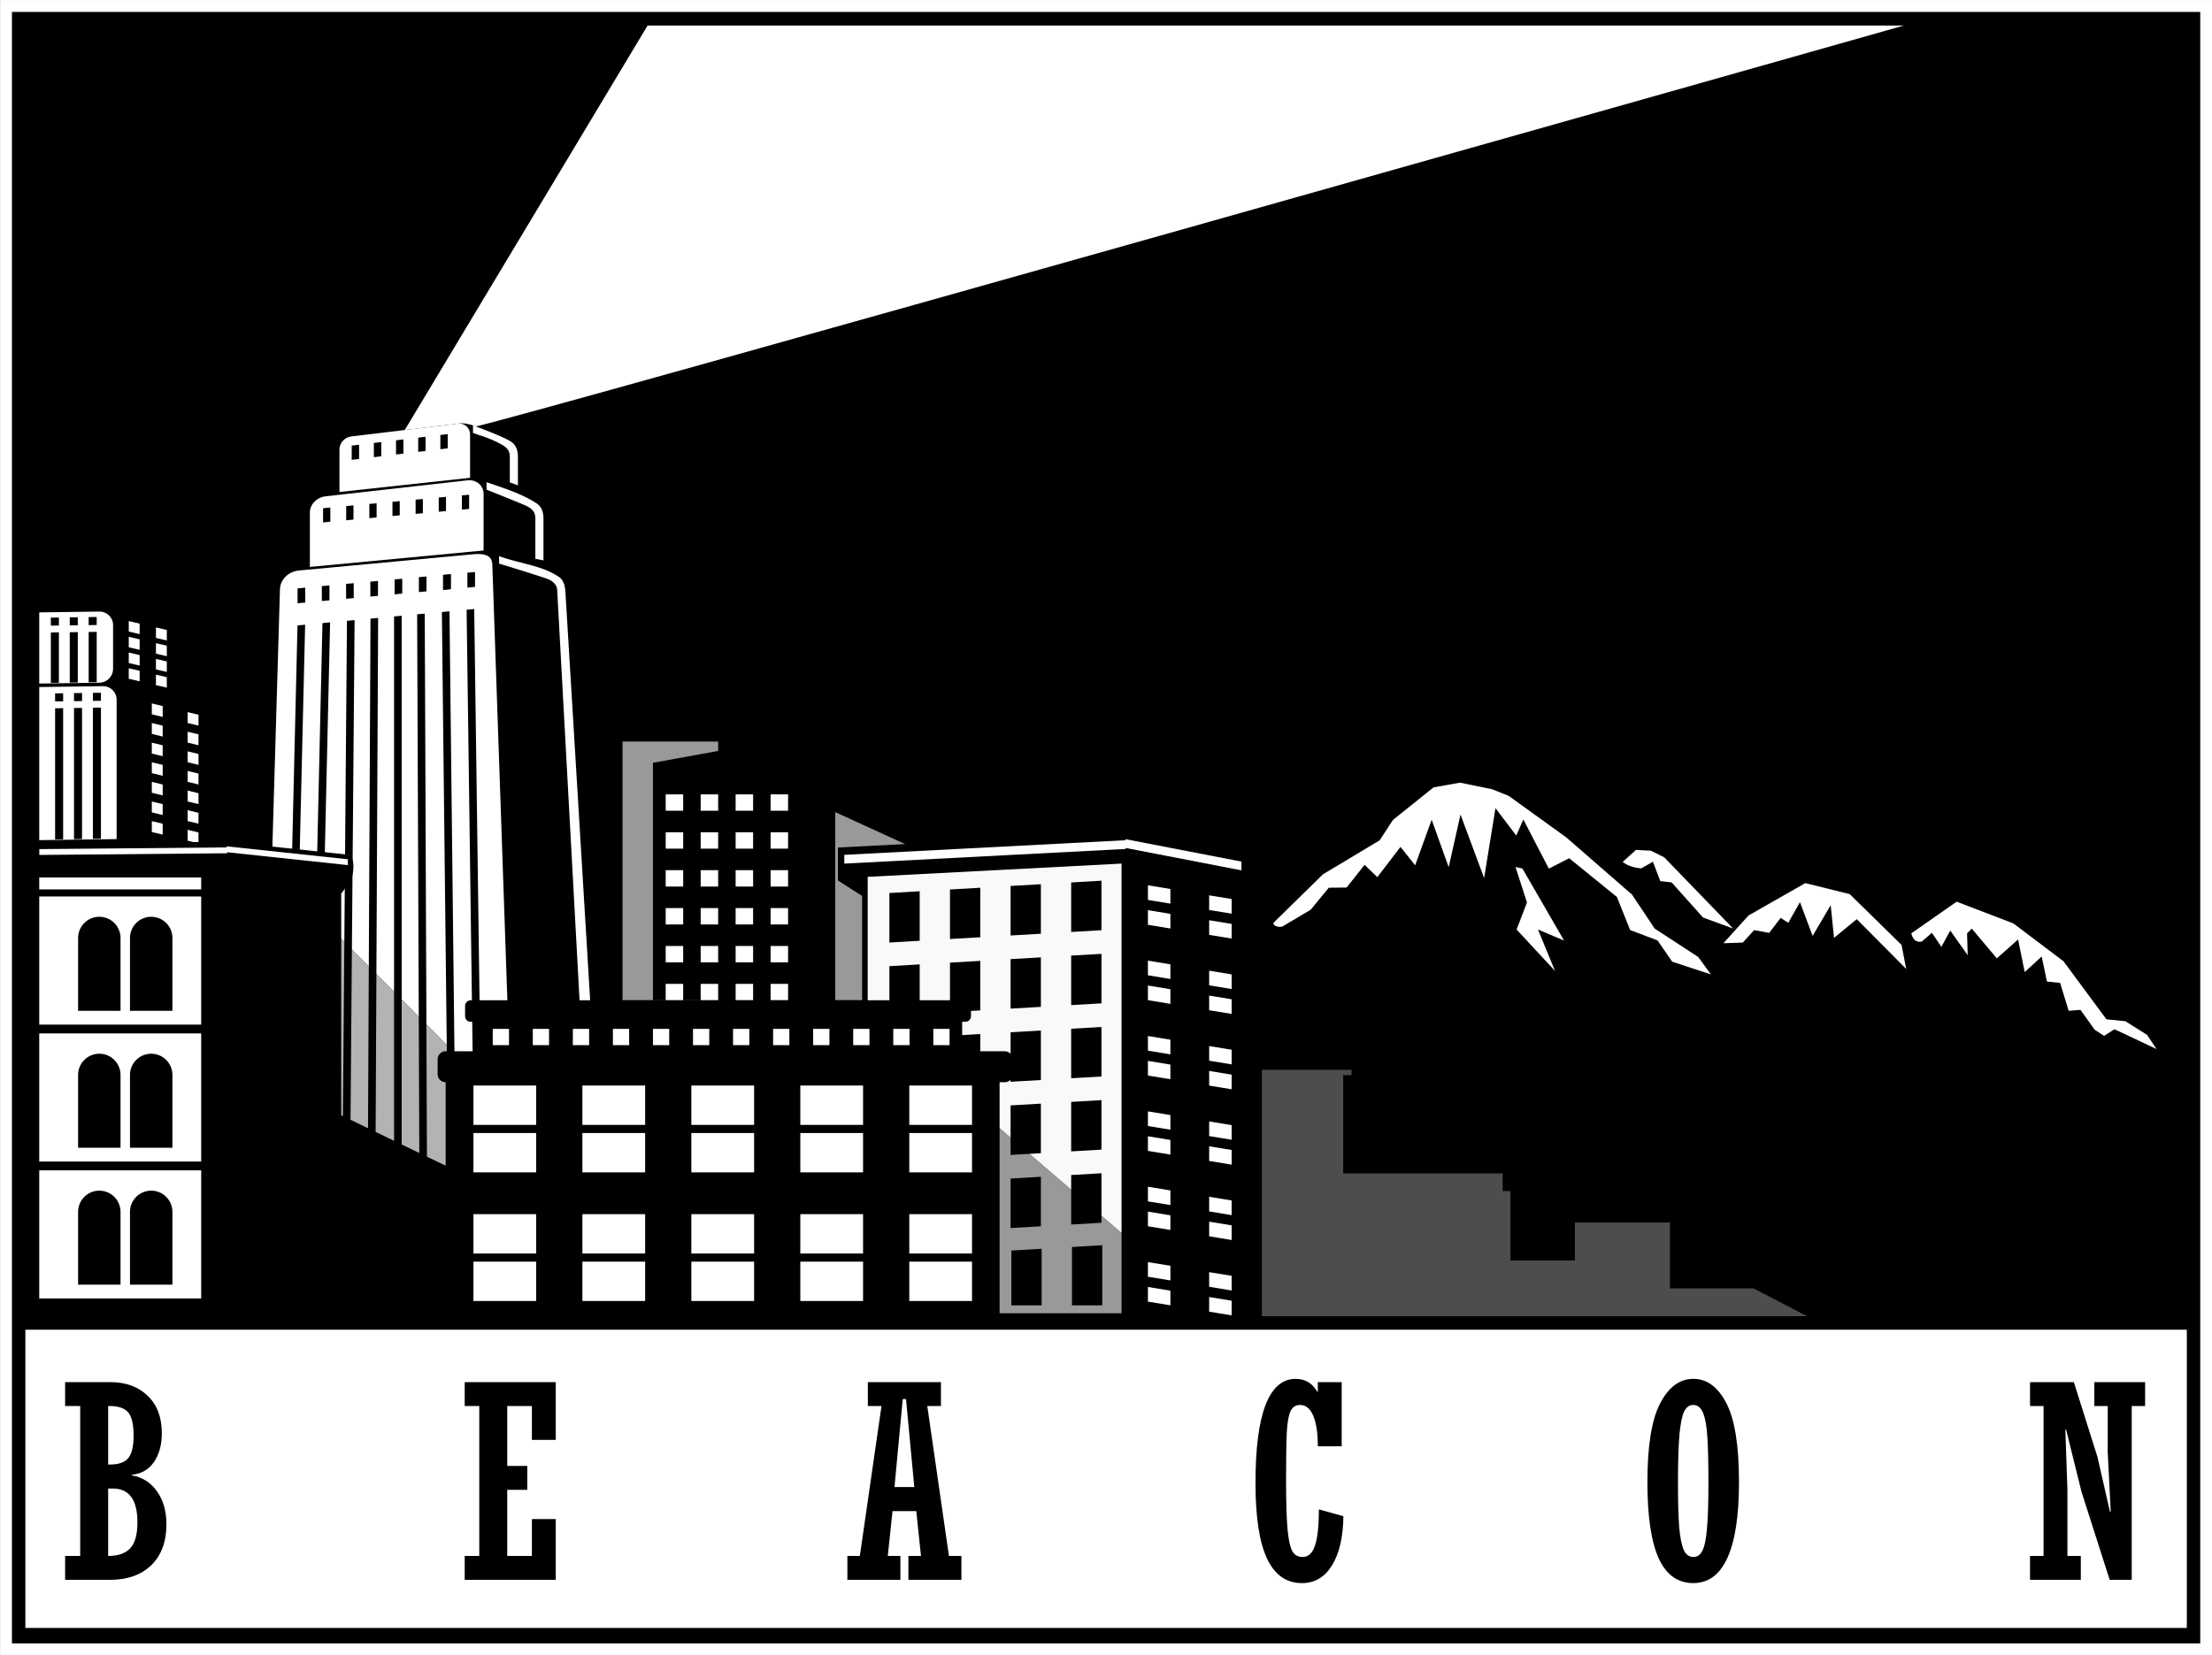 <?xml version="1.0" encoding="UTF-8" standalone="no"?>
<!-- Generator: Adobe Illustrator 16.0.0, SVG Export Plug-In . SVG Version: 6.00 Build 0)  -->

<svg
   version="1.1"
   id="Layer_1"
   x="0px"
   y="0px"
   width="1212.737"
   height="907.713"
   viewBox="0 0 1212.737 907.713"
   enable-background="new 0 0 1000 670.178"
   xml:space="preserve"
   sodipodi:docname="Beacon Pictures 1997.svg"
   inkscape:version="1.4 (86a8ad7, 2024-10-11)"
   xmlns:inkscape="http://www.inkscape.org/namespaces/inkscape"
   xmlns:sodipodi="http://sodipodi.sourceforge.net/DTD/sodipodi-0.dtd"
   xmlns="http://www.w3.org/2000/svg"
   xmlns:svg="http://www.w3.org/2000/svg"><rect x="0" y="0" width="1212.737" height="907.713" fill="#333333" stroke="none"/><defs
   id="defs3">
	
	
	
	
<filter
   style="color-interpolation-filters:sRGB"
   inkscape:label="Lightness-Contrast"
   id="filter14"
   x="0"
   y="0"
   width="1"
   height="1"><feColorMatrix
     values="1.093 0 0 0.029 -0.047 0 1.093 0 0.029 -0.047 0 0 1.093 0.029 -0.047 0 0 0 1 0"
     id="feColorMatrix14" /></filter><filter
   style="color-interpolation-filters:sRGB"
   inkscape:label="Lightness-Contrast"
   id="filter1"
   x="0"
   y="0"
   width="1"
   height="1"><feColorMatrix
     values="1.28 0 0 0.131 -0.14 0 1.28 0 0.131 -0.14 0 0 1.28 0.131 -0.14 0 0 0 1 0"
     id="feColorMatrix1" /></filter><filter
   style="color-interpolation-filters:sRGB"
   inkscape:label="Lightness-Contrast"
   id="filter2"
   x="0"
   y="0"
   width="1"
   height="1"><feColorMatrix
     values="1.256 0 0 0.029 -0.128 0 1.256 0 0.029 -0.128 0 0 1.256 0.029 -0.128 0 0 0 1 0"
     id="feColorMatrix2" /></filter><filter
   style="color-interpolation-filters:sRGB"
   inkscape:label="Lightness-Contrast"
   id="filter19"
   x="0"
   y="0"
   width="1"
   height="1"><feColorMatrix
     values="1.405 0 0 0.105 -0.202 0 1.405 0 0.105 -0.202 0 0 1.405 0.105 -0.202 0 0 0 1 0"
     id="feColorMatrix19" /></filter></defs><sodipodi:namedview
   id="namedview3"
   pagecolor="#ffffff"
   bordercolor="#000000"
   borderopacity="0.25"
   inkscape:showpageshadow="2"
   inkscape:pageopacity="0.0"
   inkscape:pagecheckerboard="0"
   inkscape:deskcolor="#d1d1d1"
   inkscape:zoom="0.89786112"
   inkscape:cx="605.88435"
   inkscape:cy="453.85638"
   inkscape:window-width="1920"
   inkscape:window-height="1017"
   inkscape:window-x="-8"
   inkscape:window-y="-8"
   inkscape:window-maximized="1"
   inkscape:current-layer="Layer_1"
   showgrid="false"
   showguides="false"
   inkscape:lockguides="true" />

<g
   id="g35"
   transform="matrix(1.564,0,0,1.564,-896.169,-355.255)"><g
     id="g31"><rect
       style="fill:#000000;fill-opacity:1;stroke:#ffffff;stroke-width:4.171;stroke-linecap:square;stroke-linejoin:miter;stroke-dasharray:none;stroke-opacity:1;paint-order:normal"
       id="rect1"
       width="771.264"
       height="576.229"
       x="575.104"
       y="229.239" /><g
       id="g30"><path
         id="rect5-5-2-8"
         style="fill:#ffffff;fill-opacity:1;stroke:none;stroke-width:7.189;stroke-linecap:square;stroke-linejoin:miter;stroke-dasharray:none;stroke-opacity:1;paint-order:normal"
         d="m 741.232,421.424 c -0.657,-0.036 -1.413,-0.019 -2.283,0.062 l -61.158,5.697 c -3.675,0.342 -6.662,3.212 -6.662,6.748 l -2.875,97.84 83.932,84.508 -6.576,-190.18 c -0.055,-1.593 0.219,-4.427 -4.377,-4.676 z" /><path
         id="rect5-5-2"
         style="fill:#b3b3b3;fill-opacity:1;stroke:none;stroke-width:7.189;stroke-linecap:square;stroke-linejoin:miter;stroke-dasharray:none;stroke-opacity:1;paint-order:normal"
         d="m 668.254,531.771 -2.093,73.688 87.139,42.049 -1.114,-31.23 z"
         sodipodi:nodetypes="ccccc" /><path
         id="rect5-5"
         style="fill:#ffffff;fill-opacity:1;stroke:none;stroke-width:5.917;stroke-linecap:square;stroke-linejoin:miter;stroke-dasharray:none;stroke-opacity:1;paint-order:normal"
         d="m 737.601,395.531 c -0.185,-0.002 -0.373,-0.002 -0.562,0.019 l -49.932,5.625 c -3.026,0.341 -5.484,2.79 -5.484,5.701 v 19.06 l 60.897,-5.769 v -19.807 c 0,-2.729 -2.148,-4.785 -4.919,-4.828 z"
         sodipodi:nodetypes="ssssccsss" /><path
         id="rect5"
         style="fill:#ffffff;fill-opacity:1;stroke:none;stroke-width:4.592;stroke-linecap:square;stroke-linejoin:miter;stroke-dasharray:none;stroke-opacity:1;paint-order:normal"
         d="m 734.082,375.661 c -0.139,-0.002 -0.28,-0.002 -0.423,0.015 l -37.544,4.505 c -2.275,0.273 -4.124,2.235 -4.124,4.566 v 14.911 l 45.789,-4.973 V 379.528 c 0,-2.185 -1.615,-3.833 -3.699,-3.867 z"
         sodipodi:nodetypes="ssssccsss" /><rect
         style="fill:#000000;fill-opacity:1;stroke:none;stroke-width:3.95;stroke-linecap:square;stroke-linejoin:miter;stroke-dasharray:none;stroke-opacity:1;paint-order:normal"
         id="rect5-9"
         width="2.608"
         height="4.985"
         x="701.194"
         y="466.838"
         transform="matrix(0.993,-0.119,0,1,0,0)"
         ry="0" /><rect
         style="fill:#000000;fill-opacity:1;stroke:none;stroke-width:3.912;stroke-linecap:square;stroke-linejoin:miter;stroke-dasharray:none;stroke-opacity:1;paint-order:normal"
         id="rect5-9-2"
         width="2.557"
         height="4.985"
         x="689.006"
         y="468.732"
         transform="matrix(0.996,-0.092,0,1,0,0)"
         ry="0" /><rect
         style="fill:#000000;fill-opacity:1;stroke:none;stroke-width:3.912;stroke-linecap:square;stroke-linejoin:miter;stroke-dasharray:none;stroke-opacity:1;paint-order:normal"
         id="rect5-9-2-1"
         width="2.557"
         height="4.985"
         x="697.147"
         y="468.732"
         transform="matrix(0.996,-0.092,0,1,0,0)"
         ry="0" /><rect
         style="fill:#000000;fill-opacity:1;stroke:none;stroke-width:3.912;stroke-linecap:square;stroke-linejoin:miter;stroke-dasharray:none;stroke-opacity:1;paint-order:normal"
         id="rect5-9-2-1-2"
         width="2.557"
         height="4.985"
         x="705.289"
         y="468.732"
         transform="matrix(0.996,-0.092,0,1,0,0)"
         ry="0" /><rect
         style="fill:#000000;fill-opacity:1;stroke:none;stroke-width:3.95;stroke-linecap:square;stroke-linejoin:miter;stroke-dasharray:none;stroke-opacity:1;paint-order:normal"
         id="rect5-9-4-82"
         width="2.608"
         height="4.985"
         x="709.018"
         y="466.838"
         transform="matrix(0.993,-0.119,0,1,0,0)"
         ry="0" /><rect
         style="fill:#000000;fill-opacity:1;stroke:none;stroke-width:3.95;stroke-linecap:square;stroke-linejoin:miter;stroke-dasharray:none;stroke-opacity:1;paint-order:normal"
         id="rect5-9-4-82-5"
         width="2.608"
         height="4.985"
         x="716.843"
         y="466.838"
         transform="matrix(0.993,-0.119,0,1,0,0)"
         ry="0" /><rect
         style="fill:#000000;fill-opacity:1;stroke:none;stroke-width:3.95;stroke-linecap:square;stroke-linejoin:miter;stroke-dasharray:none;stroke-opacity:1;paint-order:normal"
         id="rect5-9-4-82-1"
         width="2.608"
         height="4.985"
         x="724.667"
         y="466.838"
         transform="matrix(0.993,-0.119,0,1,0,0)"
         ry="0" /><rect
         style="fill:#000000;fill-opacity:1;stroke:none;stroke-width:3.95;stroke-linecap:square;stroke-linejoin:miter;stroke-dasharray:none;stroke-opacity:1;paint-order:normal"
         id="rect5-9-4-82-11"
         width="2.608"
         height="4.985"
         x="732.491"
         y="466.838"
         transform="matrix(0.993,-0.119,0,1,0,0)"
         ry="0" /><rect
         style="fill:#000000;fill-opacity:1;stroke:none;stroke-width:3.912;stroke-linecap:square;stroke-linejoin:miter;stroke-dasharray:none;stroke-opacity:1;paint-order:normal"
         id="rect5-9-2-1-22"
         width="2.557"
         height="4.985"
         x="713.431"
         y="468.732"
         transform="matrix(0.996,-0.092,0,1,0,0)"
         ry="0" /><rect
         style="fill:#000000;fill-opacity:1;stroke:none;stroke-width:3.912;stroke-linecap:square;stroke-linejoin:miter;stroke-dasharray:none;stroke-opacity:1;paint-order:normal"
         id="rect5-9-2-1-8"
         width="2.557"
         height="4.985"
         x="721.572"
         y="468.732"
         transform="matrix(0.996,-0.092,0,1,0,0)"
         ry="0" /><rect
         style="fill:#000000;fill-opacity:1;stroke:none;stroke-width:3.912;stroke-linecap:square;stroke-linejoin:miter;stroke-dasharray:none;stroke-opacity:1;paint-order:normal"
         id="rect5-9-2-1-7"
         width="2.557"
         height="4.985"
         x="729.714"
         y="468.732"
         transform="matrix(0.996,-0.092,0,1,0,0)"
         ry="0" /><rect
         style="fill:#000000;fill-opacity:1;stroke:none;stroke-width:3.912;stroke-linecap:square;stroke-linejoin:miter;stroke-dasharray:none;stroke-opacity:1;paint-order:normal"
         id="rect5-9-2-1-1"
         width="2.557"
         height="4.985"
         x="737.855"
         y="468.732"
         transform="matrix(0.996,-0.092,0,1,0,0)"
         ry="0" /><rect
         style="fill:#000000;fill-opacity:1;stroke:none;stroke-width:4.103;stroke-linecap:square;stroke-linejoin:miter;stroke-dasharray:none;stroke-opacity:1;paint-order:normal"
         id="rect5-9-2-8"
         width="2.682"
         height="5.229"
         x="680.029"
         y="496.013"
         transform="matrix(0.996,-0.092,0,1,0,0)"
         ry="0" /><rect
         style="fill:#000000;fill-opacity:1;stroke:none;stroke-width:4.103;stroke-linecap:square;stroke-linejoin:miter;stroke-dasharray:none;stroke-opacity:1;paint-order:normal"
         id="rect5-9-2-1-9"
         width="2.682"
         height="5.229"
         x="688.568"
         y="496.013"
         transform="matrix(0.996,-0.092,0,1,0,0)"
         ry="0" /><rect
         style="fill:#000000;fill-opacity:1;stroke:none;stroke-width:4.103;stroke-linecap:square;stroke-linejoin:miter;stroke-dasharray:none;stroke-opacity:1;paint-order:normal"
         id="rect5-9-2-1-2-2"
         width="2.682"
         height="5.229"
         x="697.107"
         y="496.013"
         transform="matrix(0.996,-0.092,0,1,0,0)"
         ry="0" /><rect
         style="fill:#000000;fill-opacity:1;stroke:none;stroke-width:4.103;stroke-linecap:square;stroke-linejoin:miter;stroke-dasharray:none;stroke-opacity:1;paint-order:normal"
         id="rect5-9-2-1-22-7"
         width="2.682"
         height="5.229"
         x="705.646"
         y="496.013"
         transform="matrix(0.996,-0.092,0,1,0,0)"
         ry="0" /><rect
         style="fill:#000000;fill-opacity:1;stroke:none;stroke-width:4.103;stroke-linecap:square;stroke-linejoin:miter;stroke-dasharray:none;stroke-opacity:1;paint-order:normal"
         id="rect5-9-2-1-8-9"
         width="2.682"
         height="5.229"
         x="714.185"
         y="496.013"
         transform="matrix(0.996,-0.092,0,1,0,0)"
         ry="0" /><rect
         style="fill:#000000;fill-opacity:1;stroke:none;stroke-width:4.103;stroke-linecap:square;stroke-linejoin:miter;stroke-dasharray:none;stroke-opacity:1;paint-order:normal"
         id="rect5-9-2-1-7-5"
         width="2.682"
         height="5.229"
         x="722.725"
         y="496.013"
         transform="matrix(0.996,-0.092,0,1,0,0)"
         ry="0" /><rect
         style="fill:#000000;fill-opacity:1;stroke:none;stroke-width:4.103;stroke-linecap:square;stroke-linejoin:miter;stroke-dasharray:none;stroke-opacity:1;paint-order:normal"
         id="rect5-9-2-1-1-4"
         width="2.682"
         height="5.229"
         x="731.264"
         y="496.013"
         transform="matrix(0.996,-0.092,0,1,0,0)"
         ry="0" /><rect
         style="fill:#000000;fill-opacity:1;stroke:none;stroke-width:4.103;stroke-linecap:square;stroke-linejoin:miter;stroke-dasharray:none;stroke-opacity:1;paint-order:normal"
         id="rect5-9-2-1-7-5-3"
         width="2.682"
         height="5.229"
         x="731.264"
         y="496.013"
         transform="matrix(0.996,-0.092,0,1,0,0)"
         ry="0" /><rect
         style="fill:#000000;fill-opacity:1;stroke:none;stroke-width:4.103;stroke-linecap:square;stroke-linejoin:miter;stroke-dasharray:none;stroke-opacity:1;paint-order:normal"
         id="rect5-9-2-1-1-4-1"
         width="2.682"
         height="5.229"
         x="739.803"
         y="496.013"
         transform="matrix(0.996,-0.092,0,1,0,0)"
         ry="0" /><path
         id="rect5-9-2-8-3"
         style="fill:#000000;stroke-width:4.094;stroke-linecap:square"
         d="m 677.284,446.44 2.677,-0.248 -4.804,201.317 -2.671,-10e-6 z"
         sodipodi:nodetypes="ccccc" /><path
         id="rect5-9-2-1-9-3"
         style="fill:#000000;stroke-width:4.094;stroke-linecap:square"
         d="m 686.036,445.629 2.677,-0.248 -4.638,202.128 h -2.671 z"
         sodipodi:nodetypes="ccccc" /><path
         id="rect5-9-2-1-2-2-4"
         style="fill:#000000;stroke-width:4.094;stroke-linecap:square"
         d="m 694.625,444.833 2.673,-0.248 -1.656,202.924 h -2.671 z"
         sodipodi:nodetypes="ccccc" /><path
         id="rect5-9-2-1-22-7-1"
         style="fill:#000000;stroke-width:4.094;stroke-linecap:square"
         d="m 702.878,444.068 2.674,-0.248 -0.994,203.689 h -2.674 z"
         sodipodi:nodetypes="ccccc" /><path
         id="rect5-9-2-1-8-9-1"
         style="fill:#000000;stroke-width:4.094;stroke-linecap:square"
         d="m 711.136,443.302 2.671,-0.248 v 204.455 h -2.671 z"
         sodipodi:nodetypes="ccccc" /><path
         id="rect5-9-2-1-7-5-38"
         style="fill:#000000;stroke-width:4.094;stroke-linecap:square"
         d="m 719.226,442.552 2.669,-0.247 0.828,205.204 h -2.671 z"
         sodipodi:nodetypes="ccccc" /><path
         id="rect5-9-2-1-7-5-3-7"
         style="fill:#000000;stroke-width:4.094;stroke-linecap:square"
         d="m 727.896,441.748 2.668,-0.247 2.319,206.008 h -2.671 z"
         sodipodi:nodetypes="ccccc" /><path
         id="rect5-9-2-1-1-4-1-4"
         style="fill:#000000;stroke-width:4.094;stroke-linecap:square"
         d="m 736.565,440.945 2.667,-0.247 2.816,206.812 h -2.671 z"
         sodipodi:nodetypes="ccccc" /><path
         id="path5-7-7"
         style="fill:#ffffff;stroke-linecap:square"
         d="m 747.949,422.171 v 2.592 c 0,0 16.583,5.033 17.743,5.703 2.063,1.191 2.654,2.334 2.654,4.142 l 11.608,212.901 h 4.136 L 771.193,434.591 c -0.144,-2.385 -0.789,-4.337 -2.597,-5.381 -6.124,-3.924 -13.37,-4.41 -20.646,-7.039 z"
         sodipodi:nodetypes="ccssccscc" /><path
         id="path5-7"
         style="fill:#ffffff;stroke-linecap:square"
         d="m 743.543,396.232 v 2.609 c 0,0 13.306,5.266 14.465,5.936 2.063,1.191 2.652,2.334 2.652,4.143 v 14.164 l 2.848,0.56 v -14.741 c 0,-2.39 -0.789,-4.337 -2.598,-5.381 -5.194,-3.328 -11.218,-5.195 -17.367,-7.289 z"
         sodipodi:nodetypes="ccssccscc" /><path
         id="path5"
         style="fill:#ffffff;stroke-linecap:square"
         d="m 738.805,376.297 v 2.674 c 1.778,0.701 5.776,1.599 10.246,4.18 2.063,1.191 2.654,2.334 2.654,4.143 v 8.986 l 2.848,1.057 v -10.06 c 0,-2.39 -0.789,-4.337 -2.598,-5.381 -2.182,-1.437 -9.326,-4.177 -13.15,-5.598 z"
         sodipodi:nodetypes="ccssccscc" /></g><path
       id="rect19-2"
       style="fill:#999999;stroke-width:2.045;stroke-linecap:square"
       d="m 865.762,511.892 33.331,15.259 v 50.73 h -33.331 z"
       sodipodi:nodetypes="ccccc" /><path
       style="fill:#ffffff;fill-opacity:1;stroke:none;stroke-width:4.045;stroke-linecap:square;stroke-linejoin:miter;stroke-dasharray:none;stroke-opacity:1;paint-order:normal"
       d="m 714.888,377.929 85.125,-141.839 h 440.413 c 0,0 -499.647,141.545 -500.693,140.553 -1.898,-0.768 -4.301,-1.311 -6.073,-0.967 z"
       id="path26"
       sodipodi:nodetypes="cccccc" /><g
       id="g16"><path
         id="rect14-0"
         style="fill:#ffffff;stroke-width:84.802;stroke-linecap:round;stroke-linejoin:round;paint-order:stroke fill markers"
         d="m 586.756,468.05 v 53.688 l 27.123,-0.371 3e-5,-48.872 c 0,-2.668 -2.147,-4.787 -4.814,-4.75 z"
         sodipodi:nodetypes="cccssc" /><path
         id="rect14"
         style="fill:#ffffff;stroke-width:84.802;stroke-linecap:round;stroke-linejoin:round;paint-order:stroke fill markers"
         d="m 586.756,441.875 v 24.949 l 21.066,-0.289 c 2.668,-0.037 4.814,-2.215 4.814,-4.882 v -15.316 c 0,-2.668 -2.147,-4.787 -4.814,-4.75 z"
         sodipodi:nodetypes="ccssssc" /><rect
         style="fill:#000000;stroke-width:86;stroke-linecap:round;stroke-linejoin:round;paint-order:stroke fill markers"
         id="rect15"
         width="2.816"
         height="2.816"
         x="590.825"
         y="451.983"
         transform="matrix(1,-0.014,0,1,0,0)" /><rect
         style="fill:#000000;stroke-width:86;stroke-linecap:round;stroke-linejoin:round;paint-order:stroke fill markers"
         id="rect15-2"
         width="2.816"
         height="2.816"
         x="597.452"
         y="451.983"
         transform="matrix(1,-0.014,0,1,0,0)" /><rect
         style="fill:#000000;stroke-width:86;stroke-linecap:round;stroke-linejoin:round;paint-order:stroke fill markers"
         id="rect15-2-0"
         width="2.816"
         height="2.816"
         x="604.078"
         y="451.983"
         transform="matrix(1,-0.014,0,1,0,0)" /><rect
         style="fill:#000000;stroke-width:215.369;stroke-linecap:round;stroke-linejoin:round;paint-order:stroke fill markers"
         id="rect15-4"
         width="2.816"
         height="17.66"
         x="590.825"
         y="457.201"
         transform="matrix(1,-0.014,0,1,0,0)" /><rect
         style="fill:#000000;stroke-width:215.369;stroke-linecap:round;stroke-linejoin:round;paint-order:stroke fill markers"
         id="rect15-2-8"
         width="2.816"
         height="17.66"
         x="597.452"
         y="457.201"
         transform="matrix(1,-0.014,0,1,0,0)" /><rect
         style="fill:#000000;stroke-width:215.369;stroke-linecap:round;stroke-linejoin:round;paint-order:stroke fill markers"
         id="rect15-2-0-6"
         width="2.816"
         height="17.66"
         x="604.078"
         y="457.201"
         transform="matrix(1,-0.014,0,1,0,0)" /><rect
         style="fill:#000000;stroke-width:86;stroke-linecap:round;stroke-linejoin:round;paint-order:stroke fill markers"
         id="rect15-9"
         width="2.816"
         height="2.816"
         x="592.316"
         y="478.572"
         transform="matrix(1,-0.014,0,1,0,0)" /><rect
         style="fill:#000000;stroke-width:86;stroke-linecap:round;stroke-linejoin:round;paint-order:stroke fill markers"
         id="rect15-2-3"
         width="2.816"
         height="2.816"
         x="598.943"
         y="478.572"
         transform="matrix(1,-0.014,0,1,0,0)" /><rect
         style="fill:#000000;stroke-width:86;stroke-linecap:round;stroke-linejoin:round;paint-order:stroke fill markers"
         id="rect15-2-0-0"
         width="2.816"
         height="2.816"
         x="605.569"
         y="478.572"
         transform="matrix(1,-0.014,0,1,0,0)" /><rect
         style="fill:#000000;stroke-width:347.533;stroke-linecap:round;stroke-linejoin:round;paint-order:stroke fill markers"
         id="rect15-4-0"
         width="2.816"
         height="45.985"
         x="592.316"
         y="483.79"
         transform="matrix(1,-0.014,0,1,0,0)" /><rect
         style="fill:#000000;stroke-width:347.533;stroke-linecap:round;stroke-linejoin:round;paint-order:stroke fill markers"
         id="rect15-2-8-8"
         width="2.816"
         height="45.985"
         x="598.943"
         y="483.79"
         transform="matrix(1,-0.014,0,1,0,0)" /><rect
         style="fill:#000000;stroke-width:347.533;stroke-linecap:round;stroke-linejoin:round;paint-order:stroke fill markers"
         id="rect15-2-0-6-7"
         width="2.816"
         height="45.985"
         x="605.569"
         y="483.79"
         transform="matrix(1,-0.014,0,1,0,0)" /><rect
         style="fill:#ffffff;stroke-width:94.912;stroke-linecap:round;stroke-linejoin:round;paint-order:stroke fill markers"
         id="rect17"
         width="3.913"
         height="3.678"
         x="634.634"
         y="300.224"
         transform="matrix(0.974,0.228,0,1,0,0)" /><rect
         style="fill:#ffffff;stroke-width:94.912;stroke-linecap:round;stroke-linejoin:round;paint-order:stroke fill markers"
         id="rect17-6"
         width="3.913"
         height="3.678"
         x="634.634"
         y="305.741"
         transform="matrix(0.974,0.228,0,1,0,0)" /><rect
         style="fill:#ffffff;stroke-width:94.912;stroke-linecap:round;stroke-linejoin:round;paint-order:stroke fill markers"
         id="rect17-6-5"
         width="3.913"
         height="3.678"
         x="634.634"
         y="311.257"
         transform="matrix(0.974,0.228,0,1,0,0)" /><rect
         style="fill:#ffffff;stroke-width:94.912;stroke-linecap:round;stroke-linejoin:round;paint-order:stroke fill markers"
         id="rect17-6-8"
         width="3.913"
         height="3.678"
         x="634.634"
         y="316.774"
         transform="matrix(0.974,0.228,0,1,0,0)" /><rect
         style="fill:#ffffff;stroke-width:94.912;stroke-linecap:round;stroke-linejoin:round;paint-order:stroke fill markers"
         id="rect17-5"
         width="3.913"
         height="3.678"
         x="644.416"
         y="300.224"
         transform="matrix(0.974,0.228,0,1,0,0)" /><rect
         style="fill:#ffffff;stroke-width:94.912;stroke-linecap:round;stroke-linejoin:round;paint-order:stroke fill markers"
         id="rect17-6-86"
         width="3.913"
         height="3.678"
         x="644.416"
         y="305.741"
         transform="matrix(0.974,0.228,0,1,0,0)" /><rect
         style="fill:#ffffff;stroke-width:94.912;stroke-linecap:round;stroke-linejoin:round;paint-order:stroke fill markers"
         id="rect17-6-5-1"
         width="3.913"
         height="3.678"
         x="644.416"
         y="311.257"
         transform="matrix(0.974,0.228,0,1,0,0)" /><rect
         style="fill:#ffffff;stroke-width:94.912;stroke-linecap:round;stroke-linejoin:round;paint-order:stroke fill markers"
         id="rect17-6-8-5"
         width="3.913"
         height="3.678"
         x="644.416"
         y="316.774"
         transform="matrix(0.974,0.228,0,1,0,0)" /><rect
         style="fill:#ffffff;stroke-width:96.772;stroke-linecap:round;stroke-linejoin:round;paint-order:stroke fill markers"
         id="rect17-51"
         width="3.921"
         height="3.816"
         x="644.256"
         y="321.75"
         transform="matrix(0.972,0.236,0,1,0,0)" /><rect
         style="fill:#ffffff;stroke-width:96.772;stroke-linecap:round;stroke-linejoin:round;paint-order:stroke fill markers"
         id="rect17-6-9"
         width="3.921"
         height="3.816"
         x="644.256"
         y="328.628"
         transform="matrix(0.972,0.236,0,1,0,0)" /><rect
         style="fill:#ffffff;stroke-width:96.772;stroke-linecap:round;stroke-linejoin:round;paint-order:stroke fill markers"
         id="rect17-5-5"
         width="3.921"
         height="3.816"
         x="657.171"
         y="321.75"
         transform="matrix(0.972,0.236,0,1,0,0)" /><rect
         style="fill:#ffffff;stroke-width:96.772;stroke-linecap:round;stroke-linejoin:round;paint-order:stroke fill markers"
         id="rect17-6-86-4"
         width="3.921"
         height="3.816"
         x="657.171"
         y="328.628"
         transform="matrix(0.972,0.236,0,1,0,0)" /><rect
         style="fill:#ffffff;stroke-width:96.772;stroke-linecap:round;stroke-linejoin:round;paint-order:stroke fill markers"
         id="rect17-6-9-6"
         width="3.921"
         height="3.816"
         x="644.256"
         y="335.506"
         transform="matrix(0.972,0.236,0,1,0,0)" /><rect
         style="fill:#ffffff;stroke-width:96.772;stroke-linecap:round;stroke-linejoin:round;paint-order:stroke fill markers"
         id="rect17-6-86-4-3"
         width="3.921"
         height="3.816"
         x="657.171"
         y="335.506"
         transform="matrix(0.972,0.236,0,1,0,0)" /><rect
         style="fill:#ffffff;stroke-width:96.772;stroke-linecap:round;stroke-linejoin:round;paint-order:stroke fill markers"
         id="rect17-6-9-4"
         width="3.921"
         height="3.816"
         x="644.256"
         y="342.384"
         transform="matrix(0.972,0.236,0,1,0,0)" /><rect
         style="fill:#ffffff;stroke-width:96.772;stroke-linecap:round;stroke-linejoin:round;paint-order:stroke fill markers"
         id="rect17-6-86-4-6"
         width="3.921"
         height="3.816"
         x="657.171"
         y="342.384"
         transform="matrix(0.972,0.236,0,1,0,0)" /><rect
         style="fill:#ffffff;stroke-width:96.772;stroke-linecap:round;stroke-linejoin:round;paint-order:stroke fill markers"
         id="rect17-6-9-6-2"
         width="3.921"
         height="3.816"
         x="644.256"
         y="349.261"
         transform="matrix(0.972,0.236,0,1,0,0)" /><rect
         style="fill:#ffffff;stroke-width:96.772;stroke-linecap:round;stroke-linejoin:round;paint-order:stroke fill markers"
         id="rect17-6-86-4-3-5"
         width="3.921"
         height="3.816"
         x="657.171"
         y="349.261"
         transform="matrix(0.972,0.236,0,1,0,0)" /><rect
         style="fill:#ffffff;stroke-width:96.772;stroke-linecap:round;stroke-linejoin:round;paint-order:stroke fill markers"
         id="rect17-6-9-5"
         width="3.921"
         height="3.816"
         x="644.256"
         y="356.139"
         transform="matrix(0.972,0.236,0,1,0,0)" /><rect
         style="fill:#ffffff;stroke-width:96.772;stroke-linecap:round;stroke-linejoin:round;paint-order:stroke fill markers"
         id="rect17-6-86-4-61"
         width="3.921"
         height="3.816"
         x="657.171"
         y="356.139"
         transform="matrix(0.972,0.236,0,1,0,0)" /><rect
         style="fill:#ffffff;stroke-width:96.772;stroke-linecap:round;stroke-linejoin:round;paint-order:stroke fill markers"
         id="rect17-6-9-6-4"
         width="3.921"
         height="3.816"
         x="644.256"
         y="363.017"
         transform="matrix(0.972,0.236,0,1,0,0)" /><rect
         style="fill:#ffffff;stroke-width:96.772;stroke-linecap:round;stroke-linejoin:round;paint-order:stroke fill markers"
         id="rect17-6-86-4-3-4"
         width="3.921"
         height="3.816"
         x="657.171"
         y="363.017"
         transform="matrix(0.972,0.236,0,1,0,0)" /></g><g
       id="g15"><path
         id="rect4"
         style="fill:#000000;stroke-width:4.373;stroke-linecap:square"
         d="m 586.756,522.929 65.882,-0.619 42.548,4.544 c 2.151,0.269 2.385,6.993 0,10.158 l -2.577,3.476 V 682.451 H 586.756 Z"
         sodipodi:nodetypes="cccccccc" /><rect
         style="fill:#ffffff;stroke-width:138.057;stroke-linecap:round;stroke-linejoin:round;paint-order:stroke fill markers"
         id="rect3-8"
         width="56.772"
         height="44.93"
         x="586.756"
         y="541.491" /><rect
         style="fill:#ffffff;stroke-width:30.988;stroke-linecap:round;stroke-linejoin:round;paint-order:stroke fill markers"
         id="rect2"
         width="65.885"
         height="2.048"
         x="586.782"
         y="530.157"
         transform="matrix(1,-0.009,0,1,0,0)" /><rect
         style="fill:#ffffff;stroke-width:31.075;stroke-linecap:round;stroke-linejoin:round;paint-order:stroke fill markers"
         id="rect2-7"
         width="42.79"
         height="2.048"
         x="656.349"
         y="454.334"
         transform="matrix(0.994,0.106,0,1,0,0)" /><rect
         style="fill:#ffffff;stroke-width:42.118;stroke-linecap:round;stroke-linejoin:round;paint-order:stroke fill markers"
         id="rect3"
         width="56.772"
         height="4.182"
         x="586.756"
         y="534.824" /><path
         id="path3"
         style="fill:#000000;stroke-width:104.353;stroke-linecap:round;stroke-linejoin:round;paint-order:stroke fill markers"
         d="m 607.814,548.613 a 7.437,7.437 0 0 0 -7.438,7.438 v 25.525 h 14.875 v -25.525 a 7.437,7.437 0 0 0 -7.438,-7.438 z" /><path
         id="path3-6"
         style="fill:#000000;stroke-width:104.353;stroke-linecap:round;stroke-linejoin:round;paint-order:stroke fill markers"
         d="m 626.002,548.613 a 7.437,7.437 0 0 0 -7.438,7.438 v 25.525 h 14.873 v -25.525 a 7.437,7.437 0 0 0 -7.436,-7.438 z" /><rect
         style="fill:#ffffff;stroke-width:138.057;stroke-linecap:round;stroke-linejoin:round;paint-order:stroke fill markers"
         id="rect3-8-9"
         width="56.772"
         height="44.93"
         x="586.756"
         y="589.506" /><path
         id="path3-7"
         style="fill:#000000;stroke-width:104.353;stroke-linecap:round;stroke-linejoin:round;paint-order:stroke fill markers"
         d="m 607.814,596.628 a 7.437,7.437 0 0 0 -7.438,7.438 v 25.525 h 14.875 v -25.525 a 7.437,7.437 0 0 0 -7.438,-7.438 z" /><path
         id="path3-6-9"
         style="fill:#000000;stroke-width:104.353;stroke-linecap:round;stroke-linejoin:round;paint-order:stroke fill markers"
         d="m 626.002,596.628 a 7.437,7.437 0 0 0 -7.438,7.438 v 25.525 h 14.873 v -25.525 a 7.437,7.437 0 0 0 -7.436,-7.438 z" /><rect
         style="fill:#ffffff;stroke-width:138.057;stroke-linecap:round;stroke-linejoin:round;paint-order:stroke fill markers"
         id="rect3-8-9-1"
         width="56.772"
         height="44.93"
         x="586.756"
         y="637.521" /><path
         id="path3-7-2"
         style="fill:#000000;stroke-width:104.353;stroke-linecap:round;stroke-linejoin:round;paint-order:stroke fill markers"
         d="m 607.814,644.643 a 7.437,7.437 0 0 0 -7.438,7.438 v 25.525 h 14.875 v -25.525 a 7.437,7.437 0 0 0 -7.438,-7.438 z" /><path
         id="path3-6-9-3"
         style="fill:#000000;stroke-width:104.353;stroke-linecap:round;stroke-linejoin:round;paint-order:stroke fill markers"
         d="m 626.002,644.643 a 7.437,7.437 0 0 0 -7.438,7.438 v 25.525 h 14.873 v -25.525 a 7.437,7.437 0 0 0 -7.436,-7.438 z" /></g><rect
       style="fill:#999999;fill-opacity:1;stroke:none;stroke-width:2.469;stroke-linecap:square;stroke-linejoin:miter;stroke-dasharray:none;stroke-opacity:1;paint-order:normal"
       id="rect19"
       width="33.524"
       height="90.713"
       x="791.219"
       y="487.168" /><g
       id="g19"><path
         id="rect8"
         style="fill:#000000;stroke-width:2.657;stroke-linecap:square"
         d="m 801.887,494.613 25.506,-4.638 25.506,4.638 v 83.267 h -51.012 z"
         sodipodi:nodetypes="cccccc" /><path
         id="rect8-1"
         style="fill:#000000;stroke-width:2.657;stroke-linecap:square"
         d="m 852.899,494.613 12.864,6.957 v 76.31 h -12.864 z"
         sodipodi:nodetypes="ccccc" /><rect
         style="fill:#ffffff;fill-opacity:1;stroke:none;stroke-width:2.719;stroke-linecap:square;stroke-linejoin:miter;stroke-dasharray:none;stroke-opacity:1;paint-order:normal"
         id="rect9"
         width="6.129"
         height="5.743"
         x="806.356"
         y="505.683" /><rect
         style="fill:#ffffff;fill-opacity:1;stroke:none;stroke-width:2.719;stroke-linecap:square;stroke-linejoin:miter;stroke-dasharray:none;stroke-opacity:1;paint-order:normal"
         id="rect9-1"
         width="6.129"
         height="5.743"
         x="818.614"
         y="505.683" /><rect
         style="fill:#ffffff;fill-opacity:1;stroke:none;stroke-width:2.719;stroke-linecap:square;stroke-linejoin:miter;stroke-dasharray:none;stroke-opacity:1;paint-order:normal"
         id="rect9-1-4"
         width="6.129"
         height="5.743"
         x="830.871"
         y="505.683" /><rect
         style="fill:#ffffff;fill-opacity:1;stroke:none;stroke-width:2.719;stroke-linecap:square;stroke-linejoin:miter;stroke-dasharray:none;stroke-opacity:1;paint-order:normal"
         id="rect9-1-6"
         width="6.129"
         height="5.743"
         x="843.129"
         y="505.683" /><rect
         style="fill:#ffffff;fill-opacity:1;stroke:none;stroke-width:2.719;stroke-linecap:square;stroke-linejoin:miter;stroke-dasharray:none;stroke-opacity:1;paint-order:normal"
         id="rect9-3"
         width="6.129"
         height="5.743"
         x="806.356"
         y="518.974" /><rect
         style="fill:#ffffff;fill-opacity:1;stroke:none;stroke-width:2.719;stroke-linecap:square;stroke-linejoin:miter;stroke-dasharray:none;stroke-opacity:1;paint-order:normal"
         id="rect9-1-7"
         width="6.129"
         height="5.743"
         x="818.614"
         y="518.974" /><rect
         style="fill:#ffffff;fill-opacity:1;stroke:none;stroke-width:2.719;stroke-linecap:square;stroke-linejoin:miter;stroke-dasharray:none;stroke-opacity:1;paint-order:normal"
         id="rect9-1-4-8"
         width="6.129"
         height="5.743"
         x="830.871"
         y="518.974" /><rect
         style="fill:#ffffff;fill-opacity:1;stroke:none;stroke-width:2.719;stroke-linecap:square;stroke-linejoin:miter;stroke-dasharray:none;stroke-opacity:1;paint-order:normal"
         id="rect9-1-6-8"
         width="6.129"
         height="5.743"
         x="843.129"
         y="518.974" /><rect
         style="fill:#ffffff;fill-opacity:1;stroke:none;stroke-width:2.719;stroke-linecap:square;stroke-linejoin:miter;stroke-dasharray:none;stroke-opacity:1;paint-order:normal"
         id="rect9-3-5"
         width="6.129"
         height="5.743"
         x="806.356"
         y="532.265" /><rect
         style="fill:#ffffff;fill-opacity:1;stroke:none;stroke-width:2.719;stroke-linecap:square;stroke-linejoin:miter;stroke-dasharray:none;stroke-opacity:1;paint-order:normal"
         id="rect9-1-7-9"
         width="6.129"
         height="5.743"
         x="818.614"
         y="532.265" /><rect
         style="fill:#ffffff;fill-opacity:1;stroke:none;stroke-width:2.719;stroke-linecap:square;stroke-linejoin:miter;stroke-dasharray:none;stroke-opacity:1;paint-order:normal"
         id="rect9-1-4-8-8"
         width="6.129"
         height="5.743"
         x="830.871"
         y="532.265" /><rect
         style="fill:#ffffff;fill-opacity:1;stroke:none;stroke-width:2.719;stroke-linecap:square;stroke-linejoin:miter;stroke-dasharray:none;stroke-opacity:1;paint-order:normal"
         id="rect9-1-6-8-4"
         width="6.129"
         height="5.743"
         x="843.129"
         y="532.265" /><rect
         style="fill:#ffffff;fill-opacity:1;stroke:none;stroke-width:2.719;stroke-linecap:square;stroke-linejoin:miter;stroke-dasharray:none;stroke-opacity:1;paint-order:normal"
         id="rect9-3-1"
         width="6.129"
         height="5.743"
         x="806.356"
         y="545.556" /><rect
         style="fill:#ffffff;fill-opacity:1;stroke:none;stroke-width:2.719;stroke-linecap:square;stroke-linejoin:miter;stroke-dasharray:none;stroke-opacity:1;paint-order:normal"
         id="rect9-1-7-5"
         width="6.129"
         height="5.743"
         x="818.614"
         y="545.556" /><rect
         style="fill:#ffffff;fill-opacity:1;stroke:none;stroke-width:2.719;stroke-linecap:square;stroke-linejoin:miter;stroke-dasharray:none;stroke-opacity:1;paint-order:normal"
         id="rect9-1-4-8-4"
         width="6.129"
         height="5.743"
         x="830.871"
         y="545.556" /><rect
         style="fill:#ffffff;fill-opacity:1;stroke:none;stroke-width:2.719;stroke-linecap:square;stroke-linejoin:miter;stroke-dasharray:none;stroke-opacity:1;paint-order:normal"
         id="rect9-1-6-8-2"
         width="6.129"
         height="5.743"
         x="843.129"
         y="545.556" /><rect
         style="fill:#ffffff;fill-opacity:1;stroke:none;stroke-width:2.719;stroke-linecap:square;stroke-linejoin:miter;stroke-dasharray:none;stroke-opacity:1;paint-order:normal"
         id="rect9-3-7"
         width="6.129"
         height="5.743"
         x="806.356"
         y="558.847" /><rect
         style="fill:#ffffff;fill-opacity:1;stroke:none;stroke-width:2.719;stroke-linecap:square;stroke-linejoin:miter;stroke-dasharray:none;stroke-opacity:1;paint-order:normal"
         id="rect9-1-7-2"
         width="6.129"
         height="5.743"
         x="818.614"
         y="558.847" /><rect
         style="fill:#ffffff;fill-opacity:1;stroke:none;stroke-width:2.719;stroke-linecap:square;stroke-linejoin:miter;stroke-dasharray:none;stroke-opacity:1;paint-order:normal"
         id="rect9-1-4-8-6"
         width="6.129"
         height="5.743"
         x="830.871"
         y="558.847" /><rect
         style="fill:#ffffff;fill-opacity:1;stroke:none;stroke-width:2.719;stroke-linecap:square;stroke-linejoin:miter;stroke-dasharray:none;stroke-opacity:1;paint-order:normal"
         id="rect9-1-6-8-0"
         width="6.129"
         height="5.743"
         x="843.129"
         y="558.847" /><rect
         style="fill:#ffffff;fill-opacity:1;stroke:none;stroke-width:2.719;stroke-linecap:square;stroke-linejoin:miter;stroke-dasharray:none;stroke-opacity:1;paint-order:normal"
         id="rect9-3-4"
         width="6.129"
         height="5.743"
         x="806.356"
         y="572.138" /><rect
         style="fill:#ffffff;fill-opacity:1;stroke:none;stroke-width:2.719;stroke-linecap:square;stroke-linejoin:miter;stroke-dasharray:none;stroke-opacity:1;paint-order:normal"
         id="rect9-1-7-1"
         width="6.129"
         height="5.743"
         x="818.614"
         y="572.138" /><rect
         style="fill:#ffffff;fill-opacity:1;stroke:none;stroke-width:2.719;stroke-linecap:square;stroke-linejoin:miter;stroke-dasharray:none;stroke-opacity:1;paint-order:normal"
         id="rect9-1-4-8-2"
         width="6.129"
         height="5.743"
         x="830.871"
         y="572.138" /><rect
         style="fill:#ffffff;fill-opacity:1;stroke:none;stroke-width:2.719;stroke-linecap:square;stroke-linejoin:miter;stroke-dasharray:none;stroke-opacity:1;paint-order:normal"
         id="rect9-1-6-8-00"
         width="6.129"
         height="5.743"
         x="843.129"
         y="572.138" /></g><g
       id="g29"><path
         id="rect13"
         style="fill:#000000;stroke-width:2.649;stroke-linecap:square"
         d="m 866.728,524.328 100.547,-5.247 48.073,7.873 V 688.675 H 875.202 V 541.295 l -8.474,-5.432 z"
         sodipodi:nodetypes="cccccccc" /><rect
         style="fill:#ffffff;fill-opacity:1;stroke:none;stroke-width:0.937;stroke-linecap:square;stroke-linejoin:miter;stroke-dasharray:none;stroke-opacity:1;paint-order:normal"
         id="rect7-17"
         width="7.982"
         height="5.135"
         x="988.24"
         y="377.471"
         transform="matrix(0.987,0.162,0,1,0,0)" /><rect
         style="fill:#ffffff;fill-opacity:1;stroke:none;stroke-width:0.937;stroke-linecap:square;stroke-linejoin:miter;stroke-dasharray:none;stroke-opacity:1;paint-order:normal"
         id="rect7-6-7"
         width="7.982"
         height="5.135"
         x="988.24"
         y="386.196"
         transform="matrix(0.987,0.162,0,1,0,0)" /><rect
         style="fill:#ffffff;fill-opacity:1;stroke:none;stroke-width:0.937;stroke-linecap:square;stroke-linejoin:miter;stroke-dasharray:none;stroke-opacity:1;paint-order:normal"
         id="rect7-17-4"
         width="7.982"
         height="5.135"
         x="988.24"
         y="403.896"
         transform="matrix(0.987,0.162,0,1,0,0)" /><rect
         style="fill:#ffffff;fill-opacity:1;stroke:none;stroke-width:0.937;stroke-linecap:square;stroke-linejoin:miter;stroke-dasharray:none;stroke-opacity:1;paint-order:normal"
         id="rect7-6-7-3"
         width="7.982"
         height="5.135"
         x="988.24"
         y="412.621"
         transform="matrix(0.987,0.162,0,1,0,0)" /><rect
         style="fill:#ffffff;fill-opacity:1;stroke:none;stroke-width:0.937;stroke-linecap:square;stroke-linejoin:miter;stroke-dasharray:none;stroke-opacity:1;paint-order:normal"
         id="rect7-17-4-8"
         width="7.982"
         height="5.135"
         x="988.24"
         y="430.321"
         transform="matrix(0.987,0.162,0,1,0,0)" /><rect
         style="fill:#ffffff;fill-opacity:1;stroke:none;stroke-width:0.937;stroke-linecap:square;stroke-linejoin:miter;stroke-dasharray:none;stroke-opacity:1;paint-order:normal"
         id="rect7-6-7-3-0"
         width="7.982"
         height="5.135"
         x="988.24"
         y="439.046"
         transform="matrix(0.987,0.162,0,1,0,0)" /><rect
         style="fill:#ffffff;fill-opacity:1;stroke:none;stroke-width:0.937;stroke-linecap:square;stroke-linejoin:miter;stroke-dasharray:none;stroke-opacity:1;paint-order:normal"
         id="rect7-17-4-7"
         width="7.982"
         height="5.135"
         x="988.24"
         y="456.746"
         transform="matrix(0.987,0.162,0,1,0,0)" /><rect
         style="fill:#ffffff;fill-opacity:1;stroke:none;stroke-width:0.937;stroke-linecap:square;stroke-linejoin:miter;stroke-dasharray:none;stroke-opacity:1;paint-order:normal"
         id="rect7-6-7-3-8"
         width="7.982"
         height="5.135"
         x="988.24"
         y="465.471"
         transform="matrix(0.987,0.162,0,1,0,0)" /><rect
         style="fill:#ffffff;fill-opacity:1;stroke:none;stroke-width:0.937;stroke-linecap:square;stroke-linejoin:miter;stroke-dasharray:none;stroke-opacity:1;paint-order:normal"
         id="rect7-17-4-3"
         width="7.982"
         height="5.135"
         x="988.24"
         y="483.171"
         transform="matrix(0.987,0.162,0,1,0,0)" /><rect
         style="fill:#ffffff;fill-opacity:1;stroke:none;stroke-width:0.937;stroke-linecap:square;stroke-linejoin:miter;stroke-dasharray:none;stroke-opacity:1;paint-order:normal"
         id="rect7-6-7-3-7"
         width="7.982"
         height="5.135"
         x="988.24"
         y="491.896"
         transform="matrix(0.987,0.162,0,1,0,0)" /><rect
         style="fill:#ffffff;fill-opacity:1;stroke:none;stroke-width:0.937;stroke-linecap:square;stroke-linejoin:miter;stroke-dasharray:none;stroke-opacity:1;paint-order:normal"
         id="rect7-17-4-73"
         width="7.982"
         height="5.135"
         x="988.24"
         y="509.596"
         transform="matrix(0.987,0.162,0,1,0,0)" /><rect
         style="fill:#ffffff;fill-opacity:1;stroke:none;stroke-width:0.937;stroke-linecap:square;stroke-linejoin:miter;stroke-dasharray:none;stroke-opacity:1;paint-order:normal"
         id="rect7-6-7-3-4"
         width="7.982"
         height="5.135"
         x="988.24"
         y="518.321"
         transform="matrix(0.987,0.162,0,1,0,0)" /><rect
         style="fill:#ffffff;fill-opacity:1;stroke:none;stroke-width:0.937;stroke-linecap:square;stroke-linejoin:miter;stroke-dasharray:none;stroke-opacity:1;paint-order:normal"
         id="rect7-17-8"
         width="7.982"
         height="5.135"
         x="1009.996"
         y="377.471"
         transform="matrix(0.987,0.162,0,1,0,0)" /><rect
         style="fill:#ffffff;fill-opacity:1;stroke:none;stroke-width:0.937;stroke-linecap:square;stroke-linejoin:miter;stroke-dasharray:none;stroke-opacity:1;paint-order:normal"
         id="rect7-6-7-8"
         width="7.982"
         height="5.135"
         x="1009.996"
         y="386.196"
         transform="matrix(0.987,0.162,0,1,0,0)" /><rect
         style="fill:#ffffff;fill-opacity:1;stroke:none;stroke-width:0.937;stroke-linecap:square;stroke-linejoin:miter;stroke-dasharray:none;stroke-opacity:1;paint-order:normal"
         id="rect7-17-4-0"
         width="7.982"
         height="5.135"
         x="1009.996"
         y="403.896"
         transform="matrix(0.987,0.162,0,1,0,0)" /><rect
         style="fill:#ffffff;fill-opacity:1;stroke:none;stroke-width:0.937;stroke-linecap:square;stroke-linejoin:miter;stroke-dasharray:none;stroke-opacity:1;paint-order:normal"
         id="rect7-6-7-3-6"
         width="7.982"
         height="5.135"
         x="1009.996"
         y="412.621"
         transform="matrix(0.987,0.162,0,1,0,0)" /><rect
         style="fill:#ffffff;fill-opacity:1;stroke:none;stroke-width:0.937;stroke-linecap:square;stroke-linejoin:miter;stroke-dasharray:none;stroke-opacity:1;paint-order:normal"
         id="rect7-17-4-8-8"
         width="7.982"
         height="5.135"
         x="1009.996"
         y="430.321"
         transform="matrix(0.987,0.162,0,1,0,0)" /><rect
         style="fill:#ffffff;fill-opacity:1;stroke:none;stroke-width:0.937;stroke-linecap:square;stroke-linejoin:miter;stroke-dasharray:none;stroke-opacity:1;paint-order:normal"
         id="rect7-6-7-3-0-1"
         width="7.982"
         height="5.135"
         x="1009.996"
         y="439.046"
         transform="matrix(0.987,0.162,0,1,0,0)" /><rect
         style="fill:#ffffff;fill-opacity:1;stroke:none;stroke-width:0.937;stroke-linecap:square;stroke-linejoin:miter;stroke-dasharray:none;stroke-opacity:1;paint-order:normal"
         id="rect7-17-4-7-98"
         width="7.982"
         height="5.135"
         x="1009.996"
         y="456.746"
         transform="matrix(0.987,0.162,0,1,0,0)" /><rect
         style="fill:#ffffff;fill-opacity:1;stroke:none;stroke-width:0.937;stroke-linecap:square;stroke-linejoin:miter;stroke-dasharray:none;stroke-opacity:1;paint-order:normal"
         id="rect7-6-7-3-8-9"
         width="7.982"
         height="5.135"
         x="1009.996"
         y="465.471"
         transform="matrix(0.987,0.162,0,1,0,0)" /><rect
         style="fill:#ffffff;fill-opacity:1;stroke:none;stroke-width:0.937;stroke-linecap:square;stroke-linejoin:miter;stroke-dasharray:none;stroke-opacity:1;paint-order:normal"
         id="rect7-17-4-3-72"
         width="7.982"
         height="5.135"
         x="1009.996"
         y="483.171"
         transform="matrix(0.987,0.162,0,1,0,0)" /><rect
         style="fill:#ffffff;fill-opacity:1;stroke:none;stroke-width:0.937;stroke-linecap:square;stroke-linejoin:miter;stroke-dasharray:none;stroke-opacity:1;paint-order:normal"
         id="rect7-6-7-3-7-2"
         width="7.982"
         height="5.135"
         x="1009.996"
         y="491.896"
         transform="matrix(0.987,0.162,0,1,0,0)" /><rect
         style="fill:#ffffff;fill-opacity:1;stroke:none;stroke-width:0.937;stroke-linecap:square;stroke-linejoin:miter;stroke-dasharray:none;stroke-opacity:1;paint-order:normal"
         id="rect7-17-4-73-8"
         width="7.982"
         height="5.135"
         x="1009.996"
         y="509.596"
         transform="matrix(0.987,0.162,0,1,0,0)" /><rect
         style="fill:#ffffff;fill-opacity:1;stroke:none;stroke-width:0.937;stroke-linecap:square;stroke-linejoin:miter;stroke-dasharray:none;stroke-opacity:1;paint-order:normal"
         id="rect7-6-7-3-4-2"
         width="7.982"
         height="5.135"
         x="1009.996"
         y="518.321"
         transform="matrix(0.987,0.162,0,1,0,0)" /><rect
         style="fill:#ffffff;stroke-width:46.422;stroke-linecap:round;stroke-linejoin:round;paint-order:stroke fill markers"
         id="rect2-8"
         width="98.767"
         height="3.067"
         x="869.826"
         y="572.124"
         transform="matrix(0.999,-0.052,0,1,0,0)" /><rect
         style="fill:#ffffff;stroke-width:46.82;stroke-linecap:round;stroke-linejoin:round;paint-order:stroke fill markers"
         id="rect2-7-9"
         width="41.388"
         height="3.067"
         x="985.265"
         y="334.196"
         transform="matrix(0.982,0.19,0,1,0,0)" /><path
         id="rect12-2"
         style="fill:#999999;stroke-width:2.523;stroke-linecap:square"
         d="m 877.159,582.955 88.996,76.512 v 28.16 h -88.996 z"
         sodipodi:nodetypes="ccccc" /><path
         id="rect12-2-6"
         style="fill:#f9f9f9;stroke-width:2.523;stroke-linecap:square"
         d="m 877.159,534.603 88.996,-4.647 v 129.511 l -88.996,-76.512 z"
         sodipodi:nodetypes="ccccc" /><rect
         style="fill:#000000;fill-opacity:1;stroke:none;stroke-width:2.518;stroke-linecap:square;stroke-linejoin:miter;stroke-dasharray:none;stroke-opacity:1;paint-order:normal"
         id="rect10"
         width="10.642"
         height="17.361"
         x="886.545"
         y="591.696"
         transform="matrix(0.998,-0.058,0,1,0,0)" /><rect
         style="fill:#000000;fill-opacity:1;stroke:none;stroke-width:2.518;stroke-linecap:square;stroke-linejoin:miter;stroke-dasharray:none;stroke-opacity:1;paint-order:normal"
         id="rect10-7"
         width="10.642"
         height="17.361"
         x="886.545"
         y="617.342"
         transform="matrix(0.998,-0.058,0,1,0,0)" /><rect
         style="fill:#000000;fill-opacity:1;stroke:none;stroke-width:2.518;stroke-linecap:square;stroke-linejoin:miter;stroke-dasharray:none;stroke-opacity:1;paint-order:normal"
         id="rect10-7-3"
         width="10.642"
         height="17.361"
         x="886.545"
         y="642.989"
         transform="matrix(0.998,-0.058,0,1,0,0)" /><rect
         style="fill:#000000;fill-opacity:1;stroke:none;stroke-width:2.518;stroke-linecap:square;stroke-linejoin:miter;stroke-dasharray:none;stroke-opacity:1;paint-order:normal"
         id="rect10-7-9"
         width="10.642"
         height="17.361"
         x="886.545"
         y="668.635"
         transform="matrix(0.998,-0.058,0,1,0,0)" /><rect
         style="fill:#000000;fill-opacity:1;stroke:none;stroke-width:2.518;stroke-linecap:square;stroke-linejoin:miter;stroke-dasharray:none;stroke-opacity:1;paint-order:normal"
         id="rect10-7-8"
         width="10.642"
         height="17.361"
         x="886.545"
         y="694.282"
         transform="matrix(0.998,-0.058,0,1,0,0)" /><path
         id="rect10-7-82"
         style="stroke-width:2.516;stroke-linecap:square"
         d="m 885.03,668.122 10.623,-0.622 v 17.361 l -10.623,-10e-6 z"
         sodipodi:nodetypes="ccccc" /><rect
         style="fill:#000000;fill-opacity:1;stroke:none;stroke-width:2.518;stroke-linecap:square;stroke-linejoin:miter;stroke-dasharray:none;stroke-opacity:1;paint-order:normal"
         id="rect10-1"
         width="10.642"
         height="17.361"
         x="907.828"
         y="591.696"
         transform="matrix(0.998,-0.058,0,1,0,0)" /><rect
         style="fill:#000000;fill-opacity:1;stroke:none;stroke-width:2.518;stroke-linecap:square;stroke-linejoin:miter;stroke-dasharray:none;stroke-opacity:1;paint-order:normal"
         id="rect10-7-2"
         width="10.642"
         height="17.361"
         x="907.828"
         y="617.342"
         transform="matrix(0.998,-0.058,0,1,0,0)" /><rect
         style="fill:#000000;fill-opacity:1;stroke:none;stroke-width:2.518;stroke-linecap:square;stroke-linejoin:miter;stroke-dasharray:none;stroke-opacity:1;paint-order:normal"
         id="rect10-7-3-5"
         width="10.642"
         height="17.361"
         x="907.828"
         y="642.989"
         transform="matrix(0.998,-0.058,0,1,0,0)" /><rect
         style="fill:#000000;fill-opacity:1;stroke:none;stroke-width:2.518;stroke-linecap:square;stroke-linejoin:miter;stroke-dasharray:none;stroke-opacity:1;paint-order:normal"
         id="rect10-7-9-0"
         width="10.642"
         height="17.361"
         x="907.828"
         y="668.635"
         transform="matrix(0.998,-0.058,0,1,0,0)" /><rect
         style="fill:#000000;fill-opacity:1;stroke:none;stroke-width:2.518;stroke-linecap:square;stroke-linejoin:miter;stroke-dasharray:none;stroke-opacity:1;paint-order:normal"
         id="rect10-7-8-9"
         width="10.642"
         height="17.361"
         x="907.828"
         y="694.282"
         transform="matrix(0.998,-0.058,0,1,0,0)" /><path
         id="rect10-7-82-4"
         style="stroke-width:2.516;stroke-linecap:square"
         d="m 906.277,666.879 10.623,-0.622 v 18.605 l -10.623,-10e-6 z"
         sodipodi:nodetypes="ccccc" /><rect
         style="fill:#000000;fill-opacity:1;stroke:none;stroke-width:2.518;stroke-linecap:square;stroke-linejoin:miter;stroke-dasharray:none;stroke-opacity:1;paint-order:normal"
         id="rect10-1-5"
         width="10.642"
         height="17.361"
         x="929.112"
         y="591.696"
         transform="matrix(0.998,-0.058,0,1,0,0)" /><rect
         style="fill:#000000;fill-opacity:1;stroke:none;stroke-width:2.518;stroke-linecap:square;stroke-linejoin:miter;stroke-dasharray:none;stroke-opacity:1;paint-order:normal"
         id="rect10-7-2-1"
         width="10.642"
         height="17.361"
         x="929.112"
         y="617.342"
         transform="matrix(0.998,-0.058,0,1,0,0)" /><rect
         style="fill:#000000;fill-opacity:1;stroke:none;stroke-width:2.518;stroke-linecap:square;stroke-linejoin:miter;stroke-dasharray:none;stroke-opacity:1;paint-order:normal"
         id="rect10-7-3-5-2"
         width="10.642"
         height="17.361"
         x="929.112"
         y="642.989"
         transform="matrix(0.998,-0.058,0,1,0,0)" /><rect
         style="fill:#000000;fill-opacity:1;stroke:none;stroke-width:2.518;stroke-linecap:square;stroke-linejoin:miter;stroke-dasharray:none;stroke-opacity:1;paint-order:normal"
         id="rect10-7-9-0-0"
         width="10.642"
         height="17.361"
         x="929.112"
         y="668.635"
         transform="matrix(0.998,-0.058,0,1,0,0)" /><rect
         style="fill:#000000;fill-opacity:1;stroke:none;stroke-width:2.518;stroke-linecap:square;stroke-linejoin:miter;stroke-dasharray:none;stroke-opacity:1;paint-order:normal"
         id="rect10-7-8-9-1"
         width="10.642"
         height="17.361"
         x="929.112"
         y="694.282"
         transform="matrix(0.998,-0.058,0,1,0,0)" /><path
         id="rect10-7-82-4-6"
         style="stroke-width:2.516;stroke-linecap:square"
         d="m 927.524,665.635 10.623,-0.622 v 19.848 h -10.623 z"
         sodipodi:nodetypes="ccccc" /><rect
         style="fill:#000000;fill-opacity:1;stroke:none;stroke-width:2.518;stroke-linecap:square;stroke-linejoin:miter;stroke-dasharray:none;stroke-opacity:1;paint-order:normal"
         id="rect10-1-6"
         width="10.642"
         height="17.361"
         x="950.395"
         y="591.696"
         transform="matrix(0.998,-0.058,0,1,0,0)" /><rect
         style="fill:#000000;fill-opacity:1;stroke:none;stroke-width:2.518;stroke-linecap:square;stroke-linejoin:miter;stroke-dasharray:none;stroke-opacity:1;paint-order:normal"
         id="rect10-7-2-18"
         width="10.642"
         height="17.361"
         x="950.395"
         y="617.342"
         transform="matrix(0.998,-0.058,0,1,0,0)" /><rect
         style="fill:#000000;fill-opacity:1;stroke:none;stroke-width:2.518;stroke-linecap:square;stroke-linejoin:miter;stroke-dasharray:none;stroke-opacity:1;paint-order:normal"
         id="rect10-7-3-5-9"
         width="10.642"
         height="17.361"
         x="950.395"
         y="642.989"
         transform="matrix(0.998,-0.058,0,1,0,0)" /><rect
         style="fill:#000000;fill-opacity:1;stroke:none;stroke-width:2.518;stroke-linecap:square;stroke-linejoin:miter;stroke-dasharray:none;stroke-opacity:1;paint-order:normal"
         id="rect10-7-9-0-8"
         width="10.642"
         height="17.361"
         x="950.395"
         y="668.635"
         transform="matrix(0.998,-0.058,0,1,0,0)" /><rect
         style="fill:#000000;fill-opacity:1;stroke:none;stroke-width:2.518;stroke-linecap:square;stroke-linejoin:miter;stroke-dasharray:none;stroke-opacity:1;paint-order:normal"
         id="rect10-7-8-9-4"
         width="10.642"
         height="17.361"
         x="950.395"
         y="694.282"
         transform="matrix(0.998,-0.058,0,1,0,0)" /><path
         id="rect10-7-82-4-1"
         style="stroke-width:2.516;stroke-linecap:square"
         d="m 948.771,664.391 10.623,-0.622 v 21.092 h -10.623 z"
         sodipodi:nodetypes="ccccc" /></g><path
       id="rect20"
       style="fill:#4d4d4d;fill-opacity:1;stroke:none;stroke-width:1.553;stroke-linecap:square;stroke-linejoin:miter;stroke-dasharray:none;stroke-opacity:1;paint-order:normal"
       d="m 1015.348,602.273 v 1.873 84.529 h 28.498 55.906 2.728 55.906 48.121 l -18.801,-9.771 h -29.32 v -9.77 -13.33 h -33.312 v 13.33 h -22.594 v -24.344 h -2.728 v -6.209 h -55.906 v -34.436 h 2.928 v -1.873 h -2.928 z" /><path
       style="fill:#ffffff;fill-opacity:1;stroke:none;stroke-width:2.571;stroke-linecap:square;stroke-linejoin:miter;stroke-dasharray:none;stroke-opacity:1;paint-order:normal"
       d="m 1019.706,550.436 17.061,-16.73 19.877,-11.926 4.638,-7.123 14.245,-11.429 9.276,-1.656 11.264,2.319 5.798,2.319 20.209,14.577 23.025,20.043 7.951,11.926 15.239,9.939 4.472,6.129 -13.583,-4.472 -5.135,-7.454 -9.607,-3.644 -4.638,-11.595 -16.73,-13.583 -7.123,3.644 -8.945,-17.227 -2.485,5.632 -7.288,-9.607 -3.975,24.515 -8.282,-22.273 -4.141,18.463 -5.963,-16.641 -5.798,15.979 -5.135,-6.46 -8.117,10.601 -4.472,-4.307 -6.295,7.951 -6.264,0.079 -6.325,7.707 -9.773,5.798 c -1.143,0.66 -4.204,-0.268 -2.982,-1.491 z"
       id="path21"
       sodipodi:nodetypes="ccccccccccccccccccccccccccccccccccc" /><path
       style="fill:#ffffff;fill-opacity:1;stroke:none;stroke-width:2.571;stroke-linecap:square;stroke-linejoin:miter;stroke-dasharray:none;stroke-opacity:1;paint-order:normal"
       d="m 1104.248,531.142 4.018,12.45 -3.631,9.487 13.47,14.524 -5.973,-14.524 9.136,3.865 -14.593,-25.256 z"
       id="path22"
       sodipodi:nodetypes="cccccccc" /><path
       style="fill:#ffffff;fill-opacity:1;stroke:none;stroke-width:2.571;stroke-linecap:square;stroke-linejoin:miter;stroke-dasharray:none;stroke-opacity:1;paint-order:normal"
       d="m 1148.324,531.645 c -2.58,-0.246 -4.814,-0.925 -6.512,-2.274 l 4.685,-4.217 5.223,0.283 4.685,2.343 24.128,24.948 -10.541,-3.865 -11.01,-12.298 -3.982,-0.469 -2.577,-6.793 z"
       id="path23"
       sodipodi:nodetypes="ccccccccccc" /><path
       style="fill:#ffffff;fill-opacity:1;stroke:none;stroke-width:2.571;stroke-linecap:square;stroke-linejoin:miter;stroke-dasharray:none;stroke-opacity:1;paint-order:normal"
       d="m 1177.138,557.881 8.785,-9.722 19.912,-11.361 15.578,3.865 18.155,17.803 1.64,8.433 -17.335,-17.452 -7.965,6.559 -1.171,-11.479 -6.325,10.776 -4.451,-11.83 -4.099,7.262 -2.665,-1.757 -4.012,5.271 -5.3,-0.966 -3.953,4.363 z"
       id="path24"
       sodipodi:nodetypes="ccccccccccccccccc" /><path
       style="fill:#ffffff;fill-opacity:1;stroke:none;stroke-width:2.571;stroke-linecap:square;stroke-linejoin:miter;stroke-dasharray:none;stroke-opacity:1;paint-order:normal"
       d="m 1242.994,554.411 15.902,-11.098 19.877,7.62 17.558,13.252 15.074,20.374 6.626,0.663 7.62,4.804 3.313,4.969 -14.742,-6.957 -3.644,2.319 -3.313,-2.153 -4.969,-6.957 -4.141,0.331 -2.982,-9.773 -4.638,-0.497 -1.822,-8.779 -5.963,5.466 -2.319,-11.429 -7.454,6.626 -8.779,-10.436 -1.656,1.656 0.225,7.65 -6.12,-8.623 -3.11,5.709 -3.312,-4.92 -3.546,3.069 c -1.876,0.43 -3.213,-0.738 -3.683,-2.885 z"
       id="path25"
       sodipodi:nodetypes="ccccccccccccccccccccccccccc" /><g
       id="g18"><path
         id="rect6-3-8"
         style="fill:#000000;fill-opacity:1;stroke:none;stroke-width:9.315;stroke-linecap:square;stroke-linejoin:miter;stroke-dasharray:none;stroke-opacity:1;paint-order:normal"
         d="m 737.982,577.881 c -1.08,0 -1.949,0.871 -1.949,1.951 v 3.652 c 0,1.08 0.869,1.951 1.949,1.951 h 1.135 v 10.326 h -9.904 c -1.554,0 -2.805,1.251 -2.805,2.805 v 5.256 c 0,1.554 1.251,2.807 2.805,2.807 h 0.004 v 82.046 h 194.182 v -82.046 h 1.828 c 1.554,0 2.805,-1.253 2.805,-2.807 v -5.256 c 0,-1.554 -1.251,-2.805 -2.805,-2.805 h -14.945 v -10.326 h 1.135 c 1.08,0 1.949,-0.871 1.949,-1.951 v -3.652 c 0,-1.08 -0.869,-1.951 -1.949,-1.951 z"
         sodipodi:nodetypes="ssssccssssccccssssccsssss" /><rect
         style="fill:#ffffff;fill-opacity:1;stroke:none;stroke-width:2.549;stroke-linecap:square;stroke-linejoin:miter;stroke-dasharray:none;stroke-opacity:1;paint-order:normal"
         id="rect7"
         width="21.995"
         height="13.799"
         x="738.961"
         y="607.778" /><rect
         style="fill:#ffffff;fill-opacity:1;stroke:none;stroke-width:2.549;stroke-linecap:square;stroke-linejoin:miter;stroke-dasharray:none;stroke-opacity:1;paint-order:normal"
         id="rect7-6"
         width="21.995"
         height="13.799"
         x="738.961"
         y="624.431" /><rect
         style="fill:#ffffff;fill-opacity:1;stroke:none;stroke-width:2.549;stroke-linecap:square;stroke-linejoin:miter;stroke-dasharray:none;stroke-opacity:1;paint-order:normal"
         id="rect7-5"
         width="21.995"
         height="13.799"
         x="777.157"
         y="607.778" /><rect
         style="fill:#ffffff;fill-opacity:1;stroke:none;stroke-width:2.549;stroke-linecap:square;stroke-linejoin:miter;stroke-dasharray:none;stroke-opacity:1;paint-order:normal"
         id="rect7-6-0"
         width="21.995"
         height="13.799"
         x="777.157"
         y="624.431" /><rect
         style="fill:#ffffff;fill-opacity:1;stroke:none;stroke-width:2.549;stroke-linecap:square;stroke-linejoin:miter;stroke-dasharray:none;stroke-opacity:1;paint-order:normal"
         id="rect7-5-6"
         width="21.995"
         height="13.799"
         x="815.352"
         y="607.778" /><rect
         style="fill:#ffffff;fill-opacity:1;stroke:none;stroke-width:2.549;stroke-linecap:square;stroke-linejoin:miter;stroke-dasharray:none;stroke-opacity:1;paint-order:normal"
         id="rect7-6-0-0"
         width="21.995"
         height="13.799"
         x="815.352"
         y="624.431" /><rect
         style="fill:#ffffff;fill-opacity:1;stroke:none;stroke-width:2.549;stroke-linecap:square;stroke-linejoin:miter;stroke-dasharray:none;stroke-opacity:1;paint-order:normal"
         id="rect7-5-8"
         width="21.995"
         height="13.799"
         x="853.547"
         y="607.778" /><rect
         style="fill:#ffffff;fill-opacity:1;stroke:none;stroke-width:2.549;stroke-linecap:square;stroke-linejoin:miter;stroke-dasharray:none;stroke-opacity:1;paint-order:normal"
         id="rect7-6-0-6"
         width="21.995"
         height="13.799"
         x="853.547"
         y="624.431" /><rect
         style="fill:#ffffff;fill-opacity:1;stroke:none;stroke-width:2.549;stroke-linecap:square;stroke-linejoin:miter;stroke-dasharray:none;stroke-opacity:1;paint-order:normal"
         id="rect7-5-0"
         width="21.995"
         height="13.799"
         x="891.743"
         y="607.778" /><rect
         style="fill:#ffffff;fill-opacity:1;stroke:none;stroke-width:2.549;stroke-linecap:square;stroke-linejoin:miter;stroke-dasharray:none;stroke-opacity:1;paint-order:normal"
         id="rect7-6-0-06"
         width="21.995"
         height="13.799"
         x="891.743"
         y="624.431" /><rect
         style="fill:#ffffff;fill-opacity:1;stroke:none;stroke-width:2.549;stroke-linecap:square;stroke-linejoin:miter;stroke-dasharray:none;stroke-opacity:1;paint-order:normal"
         id="rect7-1"
         width="21.995"
         height="13.799"
         x="738.961"
         y="652.879" /><rect
         style="fill:#ffffff;fill-opacity:1;stroke:none;stroke-width:2.549;stroke-linecap:square;stroke-linejoin:miter;stroke-dasharray:none;stroke-opacity:1;paint-order:normal"
         id="rect7-6-3"
         width="21.995"
         height="13.799"
         x="738.961"
         y="669.532" /><rect
         style="fill:#ffffff;fill-opacity:1;stroke:none;stroke-width:2.549;stroke-linecap:square;stroke-linejoin:miter;stroke-dasharray:none;stroke-opacity:1;paint-order:normal"
         id="rect7-5-89"
         width="21.995"
         height="13.799"
         x="777.157"
         y="652.879" /><rect
         style="fill:#ffffff;fill-opacity:1;stroke:none;stroke-width:2.549;stroke-linecap:square;stroke-linejoin:miter;stroke-dasharray:none;stroke-opacity:1;paint-order:normal"
         id="rect7-6-0-3"
         width="21.995"
         height="13.799"
         x="777.157"
         y="669.532" /><rect
         style="fill:#ffffff;fill-opacity:1;stroke:none;stroke-width:2.549;stroke-linecap:square;stroke-linejoin:miter;stroke-dasharray:none;stroke-opacity:1;paint-order:normal"
         id="rect7-5-6-4"
         width="21.995"
         height="13.799"
         x="815.352"
         y="652.879" /><rect
         style="fill:#ffffff;fill-opacity:1;stroke:none;stroke-width:2.549;stroke-linecap:square;stroke-linejoin:miter;stroke-dasharray:none;stroke-opacity:1;paint-order:normal"
         id="rect7-6-0-0-4"
         width="21.995"
         height="13.799"
         x="815.352"
         y="669.532" /><rect
         style="fill:#ffffff;fill-opacity:1;stroke:none;stroke-width:2.549;stroke-linecap:square;stroke-linejoin:miter;stroke-dasharray:none;stroke-opacity:1;paint-order:normal"
         id="rect7-5-8-6"
         width="21.995"
         height="13.799"
         x="853.547"
         y="652.879" /><rect
         style="fill:#ffffff;fill-opacity:1;stroke:none;stroke-width:2.549;stroke-linecap:square;stroke-linejoin:miter;stroke-dasharray:none;stroke-opacity:1;paint-order:normal"
         id="rect7-6-0-6-0"
         width="21.995"
         height="13.799"
         x="853.547"
         y="669.532" /><rect
         style="fill:#ffffff;fill-opacity:1;stroke:none;stroke-width:2.549;stroke-linecap:square;stroke-linejoin:miter;stroke-dasharray:none;stroke-opacity:1;paint-order:normal"
         id="rect7-5-0-6"
         width="21.995"
         height="13.799"
         x="891.743"
         y="652.879" /><rect
         style="fill:#ffffff;fill-opacity:1;stroke:none;stroke-width:2.549;stroke-linecap:square;stroke-linejoin:miter;stroke-dasharray:none;stroke-opacity:1;paint-order:normal"
         id="rect7-6-0-06-6"
         width="21.995"
         height="13.799"
         x="891.743"
         y="669.532" /><rect
         style="fill:#ffffff;fill-opacity:1;stroke:none;stroke-width:4.665;stroke-linecap:square;stroke-linejoin:miter;stroke-dasharray:none;stroke-opacity:1;paint-order:normal"
         id="rect18"
         width="5.699"
         height="5.699"
         x="745.728"
         y="587.916" /><rect
         style="fill:#ffffff;fill-opacity:1;stroke:none;stroke-width:4.665;stroke-linecap:square;stroke-linejoin:miter;stroke-dasharray:none;stroke-opacity:1;paint-order:normal"
         id="rect18-2"
         width="5.699"
         height="5.699"
         x="759.768"
         y="587.916" /><rect
         style="fill:#ffffff;fill-opacity:1;stroke:none;stroke-width:4.665;stroke-linecap:square;stroke-linejoin:miter;stroke-dasharray:none;stroke-opacity:1;paint-order:normal"
         id="rect18-2-6"
         width="5.699"
         height="5.699"
         x="773.808"
         y="587.916" /><rect
         style="fill:#ffffff;fill-opacity:1;stroke:none;stroke-width:4.665;stroke-linecap:square;stroke-linejoin:miter;stroke-dasharray:none;stroke-opacity:1;paint-order:normal"
         id="rect18-2-8"
         width="5.699"
         height="5.699"
         x="787.848"
         y="587.916" /><rect
         style="fill:#ffffff;fill-opacity:1;stroke:none;stroke-width:4.665;stroke-linecap:square;stroke-linejoin:miter;stroke-dasharray:none;stroke-opacity:1;paint-order:normal"
         id="rect18-2-1"
         width="5.699"
         height="5.699"
         x="801.888"
         y="587.916" /><rect
         style="fill:#ffffff;fill-opacity:1;stroke:none;stroke-width:4.665;stroke-linecap:square;stroke-linejoin:miter;stroke-dasharray:none;stroke-opacity:1;paint-order:normal"
         id="rect18-2-7"
         width="5.699"
         height="5.699"
         x="815.928"
         y="587.916" /><rect
         style="fill:#ffffff;fill-opacity:1;stroke:none;stroke-width:4.665;stroke-linecap:square;stroke-linejoin:miter;stroke-dasharray:none;stroke-opacity:1;paint-order:normal"
         id="rect18-2-2"
         width="5.699"
         height="5.699"
         x="829.968"
         y="587.916" /><rect
         style="fill:#ffffff;fill-opacity:1;stroke:none;stroke-width:4.665;stroke-linecap:square;stroke-linejoin:miter;stroke-dasharray:none;stroke-opacity:1;paint-order:normal"
         id="rect18-2-5"
         width="5.699"
         height="5.699"
         x="844.008"
         y="587.916" /><rect
         style="fill:#ffffff;fill-opacity:1;stroke:none;stroke-width:4.665;stroke-linecap:square;stroke-linejoin:miter;stroke-dasharray:none;stroke-opacity:1;paint-order:normal"
         id="rect18-2-0"
         width="5.699"
         height="5.699"
         x="858.048"
         y="587.916" /><rect
         style="fill:#ffffff;fill-opacity:1;stroke:none;stroke-width:4.665;stroke-linecap:square;stroke-linejoin:miter;stroke-dasharray:none;stroke-opacity:1;paint-order:normal"
         id="rect18-2-9"
         width="5.699"
         height="5.699"
         x="872.088"
         y="587.916" /><rect
         style="fill:#ffffff;fill-opacity:1;stroke:none;stroke-width:4.665;stroke-linecap:square;stroke-linejoin:miter;stroke-dasharray:none;stroke-opacity:1;paint-order:normal"
         id="rect18-2-81"
         width="5.699"
         height="5.699"
         x="886.128"
         y="587.916" /><rect
         style="fill:#ffffff;fill-opacity:1;stroke:none;stroke-width:4.665;stroke-linecap:square;stroke-linejoin:miter;stroke-dasharray:none;stroke-opacity:1;paint-order:normal"
         id="rect18-2-53"
         width="5.699"
         height="5.699"
         x="900.168"
         y="587.916" /></g></g><rect
     style="opacity:1;fill:#ffffff;fill-opacity:1;stroke:none;stroke-width:2.515;stroke-linecap:square;stroke-linejoin:miter;stroke-dasharray:none;stroke-opacity:1;paint-order:normal"
     id="rect35"
     width="757.684"
     height="104.573"
     x="581.894"
     y="693.398" /><path
     style="font-stretch:condensed;font-size:93.859px;line-height:1;font-family:'Rockwell Nova';-inkscape-font-specification:'Rockwell Nova Condensed';letter-spacing:98px;word-spacing:0px;fill:#000000;stroke-width:1.261;stroke-linecap:square"
     d="m 1312.631,757.18 h 0.276 l -1.058,-20.929 v -16.099 h -4.692 v -8.371 h 17.801 v 8.371 h -4.692 v 60.946 h -7.728 l -9.889,-30.91 -5.382,-21.757 h -0.276 l 0.736,21.113 v 23.182 h 4.692 v 8.371 h -17.801 v -8.371 h 4.738 v -52.575 h -4.738 v -8.371 h 15.363 l 8.28,26.264 z"
     id="path35" /><path
     style="font-stretch:condensed;font-size:93.859px;line-height:1;font-family:'Rockwell Nova';-inkscape-font-specification:'Rockwell Nova Condensed';letter-spacing:98px;word-spacing:0px;fill:#000000;stroke-width:1.261;stroke-linecap:square"
     d="m 1182.595,746.831 q 0,17.617 -4.048,26.54 -4.048,8.877 -11.959,8.877 -8.187,0 -12.143,-8.693 -3.956,-8.739 -3.956,-26.724 0,-19.043 4.462,-27.598 4.462,-8.601 11.637,-8.601 7.176,0 11.591,8.555 4.416,8.509 4.416,27.644 z m -16.007,26.264 q 2.07,0 3.174,-2.208 1.15,-2.208 1.61,-7.773 0.506,-5.566 0.506,-15.915 0,-10.579 -0.368,-16.099 -0.322,-5.566 -1.472,-8.417 -1.104,-2.898 -3.542,-2.898 -1.978,0 -3.128,2.3 -1.104,2.3 -1.656,8.187 -0.506,5.888 -0.506,16.927 0,9.797 0.414,15.271 0.46,5.428 1.564,8.049 1.15,2.576 3.404,2.576 z"
     id="path34" /><path
     style="font-stretch:condensed;font-size:93.859px;line-height:1;font-family:'Rockwell Nova';-inkscape-font-specification:'Rockwell Nova Condensed';letter-spacing:98px;word-spacing:0px;fill:#000000;stroke-width:1.261;stroke-linecap:square"
     d="m 1034.769,715.139 h 0.184 v -3.358 h 8.371 v 22.493 h -8.371 q 0,-6.946 -1.61,-10.717 -1.61,-3.772 -4.6,-3.772 -2.254,0 -3.312,2.07 -1.012,2.07 -1.334,7.222 -0.276,5.106 -0.276,16.697 0,11.683 0.506,17.479 0.552,5.796 1.702,7.819 1.196,2.024 3.542,2.024 3.036,0 4.37,-3.956 1.38,-3.956 1.38,-12.741 l 8.601,2.392 q -0.138,10.993 -4.002,17.249 -3.818,6.21 -10.533,6.21 -8.187,0 -12.235,-8.601 -4.048,-8.647 -4.048,-26.448 0,-36.568 14.121,-36.568 4.922,0 7.543,4.508 z"
     id="path33" /><path
     style="font-stretch:condensed;font-size:93.859px;line-height:1;font-family:'Rockwell Nova';-inkscape-font-specification:'Rockwell Nova Condensed';letter-spacing:98px;word-spacing:0px;fill:#000000;stroke-width:1.261;stroke-linecap:square"
     d="m 898.055,720.153 7.59,52.575 h 4.37 v 8.371 h -18.583 v -8.371 h 4.416 l -1.656,-15.731 h -8.325 l -1.656,15.731 h 4.416 v 8.371 h -18.583 v -8.371 h 4.37 l 7.589,-52.575 h -4.784 v -8.371 h 25.62 v 8.371 z m -4.554,28.426 -2.898,-30.864 h -1.15 l -2.898,30.864 z"
     id="path32" /><path
     style="font-stretch:condensed;font-size:93.859px;line-height:1;font-family:'Rockwell Nova';-inkscape-font-specification:'Rockwell Nova Condensed';letter-spacing:98px;word-spacing:0px;fill:#000000;stroke-width:1.261;stroke-linecap:square"
     d="m 759.45,732.02 v -11.867 h -8.647 v 21.021 h 7.038 v 8.371 h -7.038 v 23.182 h 8.647 v -12.925 h 8.371 v 21.297 h -31.922 v -8.371 h 5.106 v -52.575 h -5.106 v -8.371 h 31.922 v 20.239 z"
     id="path31" /><path
     style="font-stretch:condensed;font-size:93.859px;line-height:1;font-family:'Rockwell Nova';-inkscape-font-specification:'Rockwell Nova Condensed';letter-spacing:98px;word-spacing:0px;fill:#000000;stroke-width:1.261;stroke-linecap:square"
     d="m 629.726,729.674 q 0,6.118 -2.76,10.119 -2.76,4.002 -7.773,4.462 v 0.184 q 5.658,1.058 8.877,5.704 3.266,4.6 3.266,11.453 0,9.245 -5.336,14.397 -5.29,5.106 -14.443,5.106 h -15.731 v -8.371 h 5.29 v -52.575 h -5.29 v -8.371 h 15.823 q 8.187,0 13.109,4.784 4.968,4.738 4.968,13.109 z m -9.889,0.92 q 0,-5.842 -1.84,-8.141 -1.84,-2.3 -6.716,-2.3 h -0.368 v 20.515 h 0.644 q 4.6,0 6.44,-2.3 1.84,-2.3 1.84,-7.774 z m 1.334,30.358 q 0,-11.867 -8.647,-11.867 h -1.61 v 23.642 q 5.152,0 7.681,-2.622 2.576,-2.668 2.576,-9.153 z"
     id="text31" /></g></svg>
